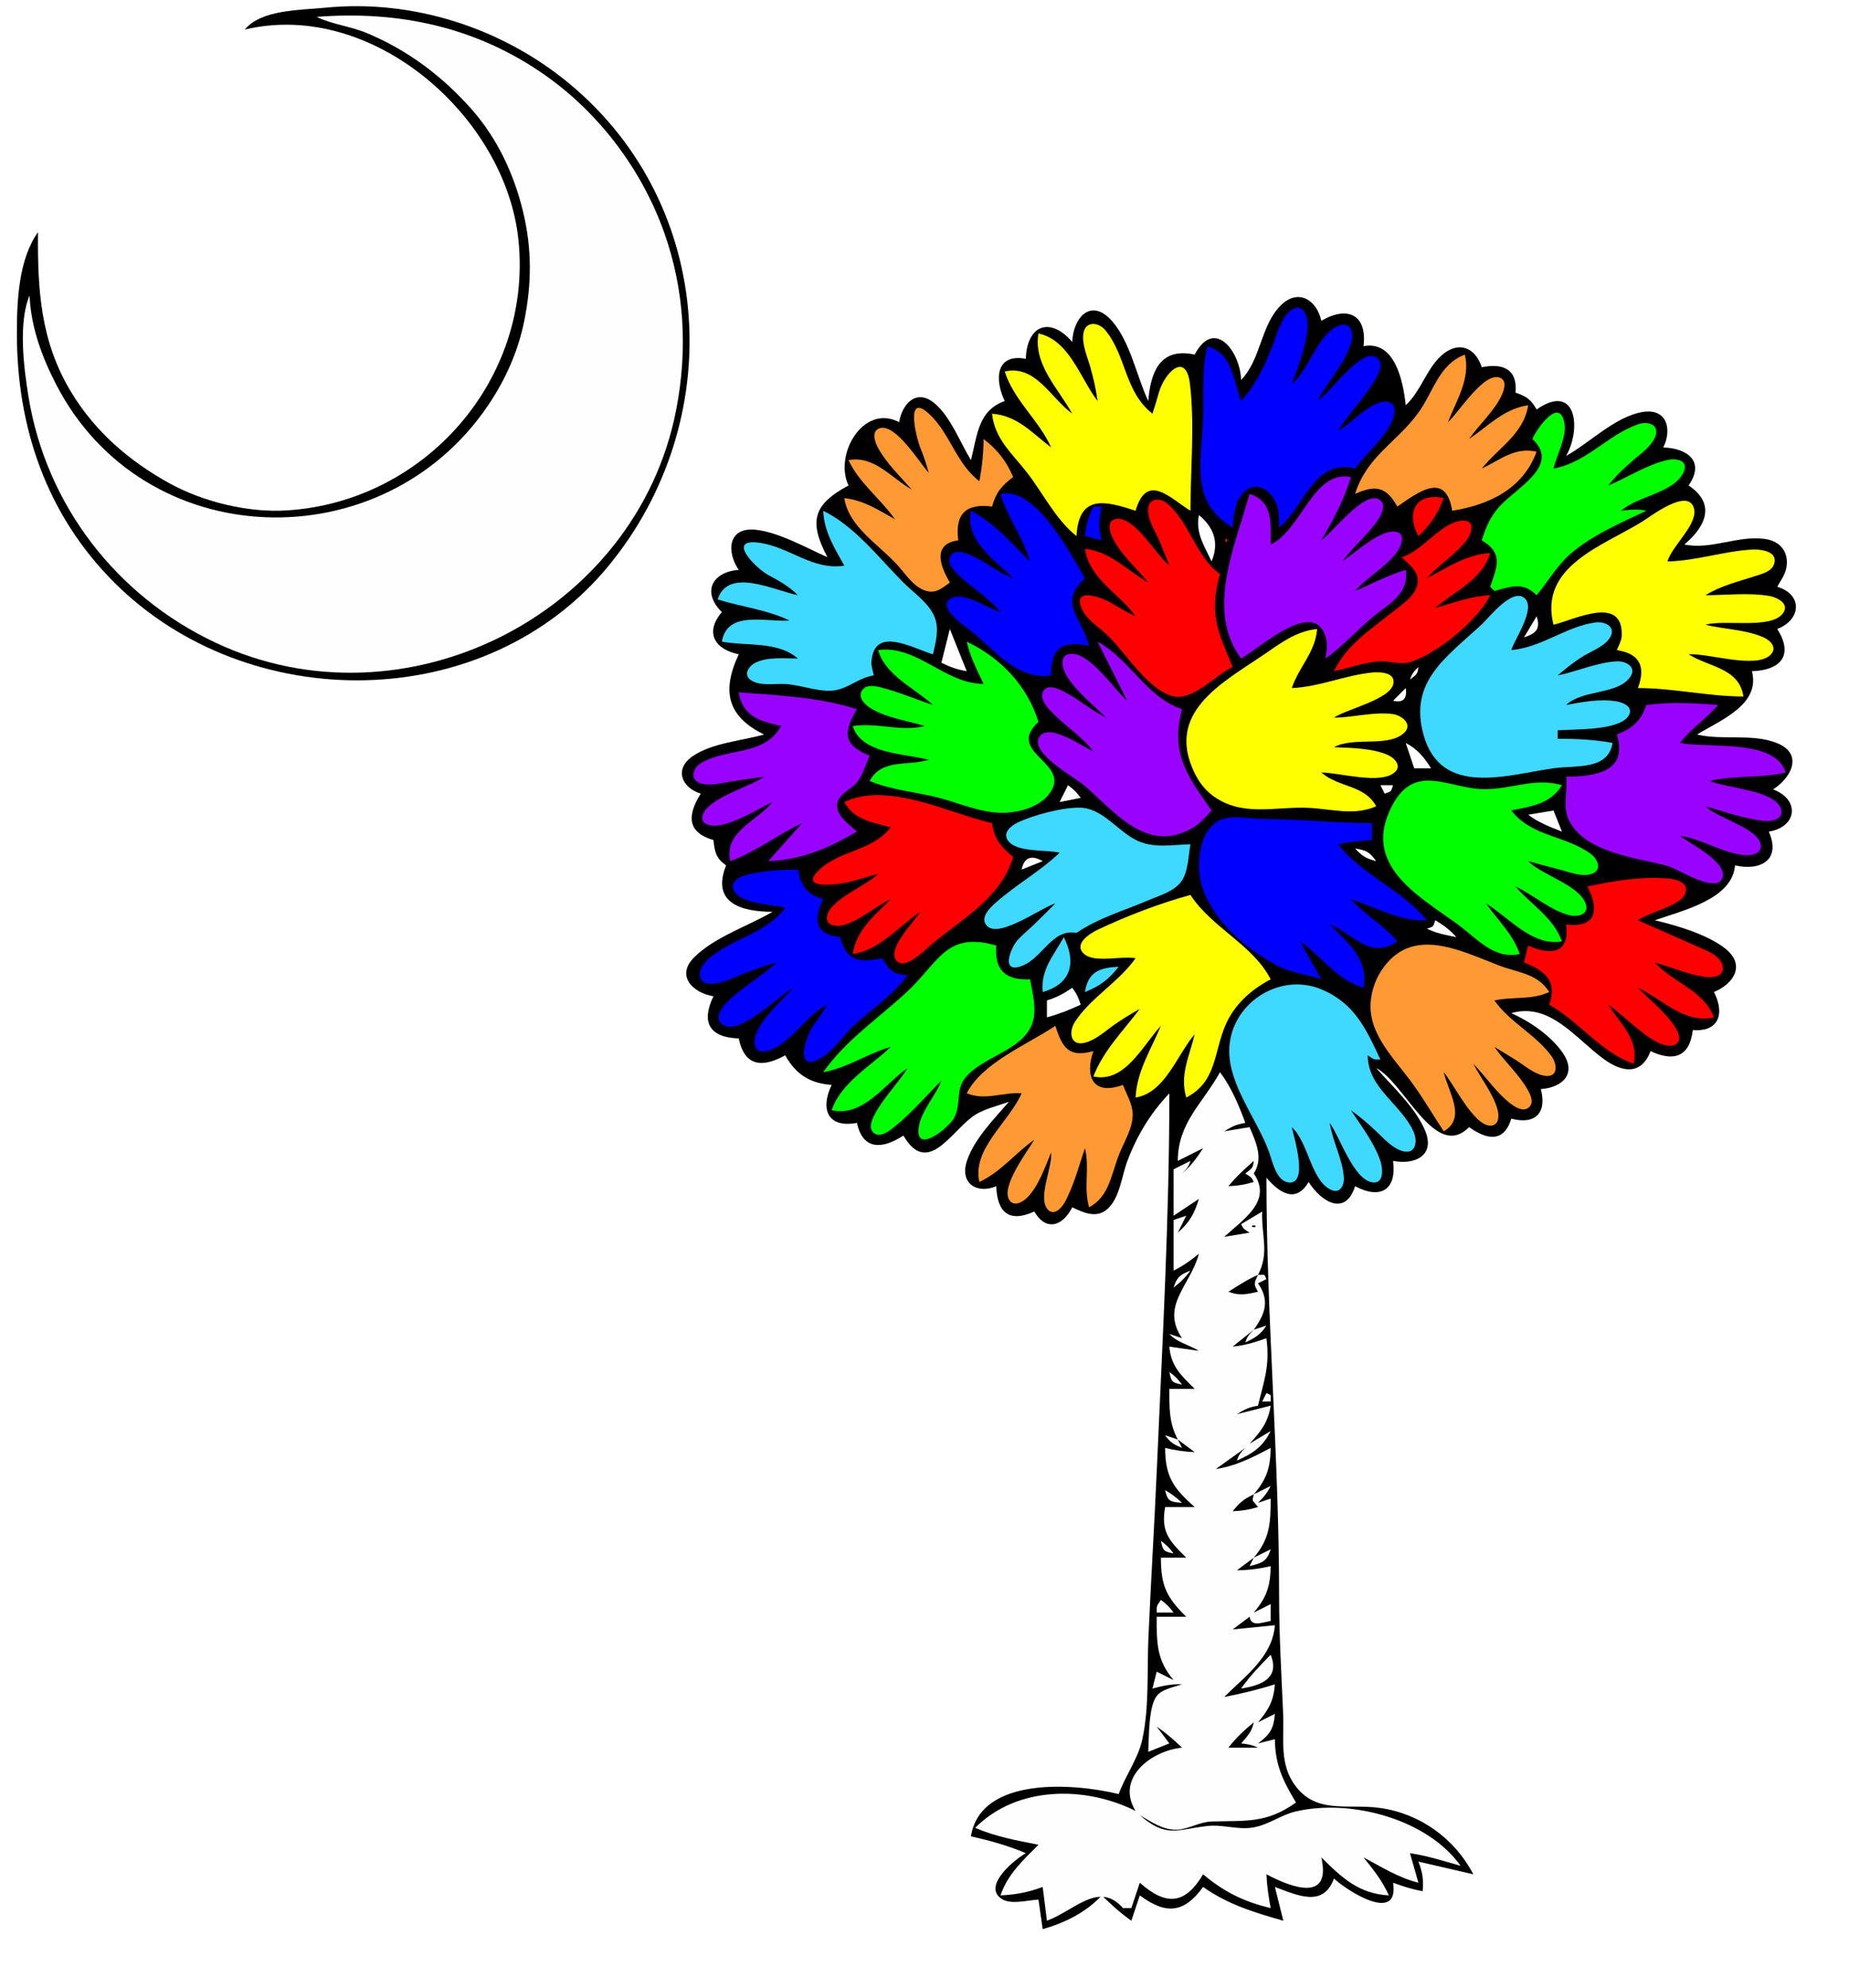 <?xml version="1.0" standalone="yes"?>
<svg xmlns="http://www.w3.org/2000/svg" width="438" height="471">
<path style="fill:#ffffff; stroke:none;" d="M0 0L0 471L438 471L438 0L0 0z"/>
<path style="fill:#000000; stroke:none;" d="M58 7C88.19 -0.188 119.894 27.665 122.829 57C126.114 89.824 100.771 118.821 68 120.91C58.733 121.5 48.068 118.885 40 114.41C30.579 109.185 22.575 102.285 16.927 93C9.562 80.893 8.896 68.698 9 55C4.388 61.472 4 71.304 4 79C3.999 101.253 11.029 121.95 27.039 137.961C58.701 169.622 115.076 169.438 144.196 133.996C172.255 99.846 169.721 48.825 135 19.921C118.972 6.578 97.745 -0.242 77 1.831C71.309 2.4 61.852 2.231 58 7z"/>
<path style="fill:#fefefe; stroke:none;" d="M75 4C78.775 5.818 83.099 6.234 87 7.876C96.676 11.948 104.898 18.127 111.816 26C117.819 32.832 121.733 41.209 123.869 50C126.025 58.874 125.98 67.075 124.192 76C122.749 83.204 119.747 89.919 115.64 96C90.696 132.935 34.075 131.481 13.259 91C9.875 84.418 7.324 77.44 7 70C4.284 76.473 5.636 87.16 6.754 94C10.945 119.654 27.57 141.16 51 152.219C95.686 173.312 150.815 145.612 160.195 97C162.921 82.876 162.166 68.62 157.302 55C151.984 40.111 141.927 26.771 129 17.721C112.781 6.368 94.395 2.469 75 4z"/>
<path style="fill:#000000; stroke:none;" d="M294 90C293.803 83.351 287.716 75.098 283 84C274.956 82.275 272.591 87.819 272 95C269.258 89.139 267.764 81.078 263.501 76.149C258.448 70.308 254.187 75.295 254 81C248.683 74.857 243.259 77.048 243 85C235.884 83.657 235.543 89.865 238 95C231.638 97.288 231.517 103.14 230 109C227.424 104.791 225.247 98.86 221.471 95.613C217.152 91.899 213.695 95.633 213 100C204.491 95.556 197.513 107.705 201 115C192.433 119.589 191.639 123.663 196 132C191 129.773 184.452 126.056 179.004 125.498C172.264 124.809 172.145 130.896 175 135C168.667 135.483 166.2 140.294 171 145C166.937 149.754 169.188 153.798 175 155C170.853 163.833 172.359 169.76 181 174C175.76 175.476 168.695 175.994 164.148 179.089C159.556 182.213 161.53 186.643 166 188C162.883 192.957 162.574 197.136 169 199C169.318 201.877 169.62 203.334 172 205C168.472 213.868 175.474 215.978 183 216C177.141 219.42 169.28 221.957 164.434 226.789C159.968 231.241 164.27 235.261 169 236C166.008 242.263 168.105 245.775 175 246C176.378 252.665 180.575 252.99 186 250C188.554 254.517 191.823 256.624 197 257C194.233 262.857 196.104 267.276 203 266C204.402 272.566 209.086 272.23 214 269C219.597 278.579 224.959 268.593 230.286 264.588C232.748 262.737 236.14 262.052 239 261C235.509 265.034 230.76 269.848 229.049 274.999C227.252 280.412 231.513 282.912 236 281C236.204 287.22 239.057 289.718 245 287C247.801 291.774 251.722 290.502 254 286C256.657 287.27 259.75 288.717 262.348 286.393C265.271 283.778 265.734 278.508 267.066 275C269.379 268.906 272.524 263.721 277 259C277 288.705 275.337 318.365 274.039 348C273.455 361.346 272.623 374.67 272.039 388C271.698 395.785 272.26 404.366 270.61 412C269.612 416.614 266.603 420.596 265 425C254.836 422.496 232.331 420.584 230 435C234.421 436.014 238.833 437.207 243 439C240.454 440.438 232.483 446.816 237.362 449.883C239.55 451.258 243.552 450.103 246 450L247 457C252.253 455.487 257.268 453.039 261 449C263.252 451.206 265.424 453.193 268 455L270 449C276.124 453.525 280.383 453.342 285 447C290.828 451.146 297.19 453.067 304 455L302 447C307.45 449.032 313.456 451.914 316 445C319.092 447.922 331.505 455.846 330 446C332.355 446.868 334.531 447.574 337 448C337.253 445.253 336.985 443.58 336 441L349 444C344.62 435.557 336.438 429.661 327 428.3C319.024 427.15 311.18 430.11 306.148 421.995C303.136 417.139 304.198 411.428 303.961 406C303.551 396.638 303 387.414 303 378C303 344.998 300 311.965 300 279C303.187 282.705 306.995 285.085 310 280C312.96 284.714 318.71 288.244 321 281C327.055 284.212 330.901 281.857 330 275C334.805 275.991 340.036 273.951 337.653 268C335.438 262.469 329.874 257.438 326 253C332.78 256.527 340.009 275.121 348 267C352.243 270.038 356.266 270.711 358 265C363.659 266.494 366.494 263.659 365 258C370.093 257.612 373.681 254.377 370.106 249.289C367.301 245.298 362.373 241.949 358 240C367.23 237.375 373.227 246.061 380 250.941C384.485 254.173 388.85 254.619 391 249C396.517 251.607 400.278 250.323 401 244C407.235 244.529 408.612 240.005 406 235C410.859 232.983 413.623 228.436 408.467 224.532C404.174 221.282 397.19 219.233 392 218C398.747 215.655 410.393 212.963 411 205C417.173 206.398 421.939 203.629 419 197C425.752 195.923 426.432 189.365 420 187C424.252 184.35 427.343 178.618 420.941 176.032C415.134 173.687 408.096 175.451 402 174C407.79 170.5 417.067 166.829 415 159C421.861 158.777 424.944 155.202 421 149C426.682 146.826 427.116 140.857 421 139C421.657 137.799 422.716 136.32 423.056 134.956C424.017 131.09 421.938 128.162 417.96 127.653C411.525 126.829 405.497 130.267 399 129C404.187 124.593 406.439 119.299 400 115C403.936 109.344 399.797 106.189 394 106C396.116 101.782 394.941 96.578 388.999 97.617C382.56 98.743 376.616 104.873 371 108C374.721 101.356 373.315 90.521 364 97C362.618 94.58 361.637 93.939 359 93C359.527 87.454 355.995 85.97 351 87C349.767 82.938 346.199 80.666 342.213 83.604C338.115 86.624 336.79 92.499 333 96C332.356 90.026 330.352 80.629 323 82C323.893 74.49 319.183 72.373 313 76C311.983 71.233 307.652 68.149 303.418 72.319C298.605 77.059 298.755 85.099 294 90z"/>
<path style="fill:#0000ff; stroke:none;" d="M294 95C292.09 89.799 291.922 83.782 286 82C284.58 87.965 285.227 93.927 284.961 100C284.525 109.957 281.98 118.927 292 125C292.25 122.156 292.501 118.682 294.703 116.558C297.884 113.49 301.578 116.616 302.566 119.992C303.04 121.607 302.96 123.34 303 125C309.138 119.915 311.333 108.553 321 111C323.741 107.399 327.679 104.1 329.663 100.015C330.388 98.522 331.128 95.54 328.677 95.176C324.974 94.625 320.184 100.35 317 102C319.619 97.808 323.22 94.247 325.718 90.001C326.516 88.643 327.869 86.194 326.288 84.832C324.651 83.421 322.288 85.229 321.014 86.248C317.713 88.887 315.366 92.425 312 95C314.51 90.491 318.713 86.025 320.123 81.019C320.749 78.799 319.891 75.971 317.046 77.176C312.085 79.278 310.132 87.484 306 91C307.587 86.793 309.599 81.547 309.757 77.019C309.842 74.596 308.339 71.417 305.63 73.662C303.355 75.547 302.455 79.364 301.4 82C299.429 86.92 297.554 91.014 294 95z"/>
<path style="fill:#ffff00; stroke:none;" d="M260 95C255.805 89.498 253.317 80.556 246 79C244.746 86.304 250.634 91.954 254 98C248.751 94.137 245.329 86.386 238 88C240.213 94.93 246.088 99.465 249 106C244.409 102.506 241.001 98.452 235 98C235.68 104.108 239.719 107.337 243.32 112C247.246 117.083 249.956 122.894 255 127C255.542 117.123 261.627 118.548 269 121C271.653 111.862 277.038 117.914 282 121C282 111.193 283.029 100.758 281.891 91.019C280.956 83.014 275.801 88.405 274.529 92.976C274.06 94.665 273.531 96.329 273 98C266.366 92.79 266.878 84.478 261.926 78.323C260.251 76.24 257.021 75.929 256.618 79.149C256.3 81.691 257.611 84.6 258.29 87C259.042 89.659 259.631 92.265 260 95z"/>
<path style="fill:#ff9933; stroke:none;" d="M321 117C325.813 114.843 328.372 115.257 331 120C336.143 116.441 342.516 111.616 344 121C352.539 119.611 360.676 116.006 364 107C358.87 105.827 355.508 108.871 351 111C355.058 105.968 360.95 102.802 362 96C356.268 96.837 352.628 100.836 348 104C350.345 100.631 353.678 97.684 355.547 94.015C356.148 92.835 357.178 90.264 355.378 89.497C351.587 87.881 345.502 97.814 343 100C345.033 94.759 348.384 89.678 347 84C340.79 86.346 339.55 92.919 335.895 97.896C330.758 104.891 323.784 108.101 321 117z"/>
<path style="fill:#ffffff; stroke:none;" d="M350 87L351 88L350 87z"/>
<path style="fill:#ff9933; stroke:none;" d="M328 91L329 92L328 91M220 112C217.87 109.686 212.072 100.117 208.333 101.461C206.335 102.18 207.261 104.713 207.948 106.005C209.891 109.658 213.293 112.899 216 116C211.017 113.123 207.096 107.877 201 109C203.551 114.471 208.548 118.099 212 123C207.978 120.772 204.651 118.505 200 118C201.079 124.935 208.257 128.983 212.715 133.999C214.656 136.184 216.834 139.615 219.979 140.103C222.087 140.431 223.414 139.09 225 138C222.683 134.023 220.783 128.866 227 128C226.181 121.764 228.764 119.181 235 120C235.932 116.666 237.243 115.087 240 113C238.387 109.191 236.279 106.516 233 104C232.972 107.422 232.625 110.637 232 114C226.512 109.762 225.182 103 220.395 98.337C214.281 92.381 216.983 103.515 217.985 105.995C218.788 107.981 219.436 109.938 220 112z"/>
<path style="fill:#00ff00; stroke:none;" d="M363 104C369.752 110.302 359.238 115.481 355.144 120.039C352.991 122.437 351.947 124.98 351 128C356.102 131.009 354.703 134.076 353 139L354 140C358.12 138.924 360.758 137.797 364 141C366.738 137.745 368.753 134.062 372.015 131.213C376.984 126.873 384.045 123.78 390 121C387.92 120.493 386.162 120.763 384 121C387.872 117.516 396.569 116.789 398.824 111.846C400.131 108.981 397.009 108.496 394.981 108.963C390.104 110.085 385.592 113.088 381 115C382.796 112.652 384.753 110.854 387 108.918C388.704 107.45 390.889 105.947 391.914 103.875C393.475 100.715 390.58 99.603 387.981 100.525C380.72 103.104 375.85 109.583 368 111C368.772 107.739 371.208 103.521 370.578 100.153C369.39 93.803 363.841 101.855 363 104z"/>
<path style="fill:#ffffff; stroke:none;" d="M204 105L205 106L204 105M393 106L394 107L393 106z"/>
<path style="fill:#9902ff; stroke:none;" d="M301 129C300.997 123.907 301.63 118.778 296 117C292.501 129.422 285.583 144.736 294 156C298.697 153.383 312.206 140.718 314.257 151.961C314.478 153.174 314.112 154.807 314 156C318.033 153.159 321.228 149.488 325 146.325C329.025 142.95 333.825 140.822 333 135C328.799 136.21 325.026 138.324 321 140C323.786 136.547 331.4 132.622 332.079 128.113C332.474 125.488 329.605 125.689 327.981 126.337C324.378 127.774 321.132 130.757 318 133C320.52 129.423 324.131 126.647 326.508 123.005C327.359 121.699 328.539 119.267 326.588 118.256C322.991 116.392 315.754 126.059 313 128C315.773 123.249 318.474 118.298 320 113C310.989 111.304 308.426 125.462 301 129z"/>
<path style="fill:#0000ff; stroke:none;" d="M237 117C238.664 122.656 242.36 127.318 244 133C239.625 128.625 235.538 123.873 230 121C228.477 127.918 235.537 132.537 240 137C236.096 135.52 232.92 132.502 229.019 131.144C227.833 130.731 226.004 130.321 225.176 131.633C224.092 133.349 226.039 135.272 227.153 136.335C230.382 139.419 234.154 141.504 237 145C233.96 144.108 228.624 140.235 225.492 141.657C221.693 143.382 227.652 147.695 229.005 148.706C235.245 153.368 240.643 161.28 249 160C248.901 153.435 251.809 151.7 258 153C256.188 146.041 250.603 142.922 257 137C253.363 130.677 245.213 115.176 237 117z"/>
<path style="fill:#ff0000; stroke:none;" d="M277 134C273.913 131.503 268.729 122.179 264.333 122.921C262.293 123.266 262.792 125.706 263.377 127.019C265.183 131.081 269.211 134.572 272 138C266.859 135.032 263.118 130.681 257 130C258.116 137.232 264.973 140.401 269 146C266.902 145.008 265.001 143.863 262.995 142.697C261.154 141.627 254.131 138.892 256.176 144.02C257.203 146.597 260.03 148.374 262.001 150.17C266.51 154.28 271.832 163.545 278.001 164.958C282.644 166.022 287.976 159.915 292 158C288.437 149.401 286.362 145.387 289 136C283.084 131.605 281.944 123.978 276.615 119.377C274.631 117.663 271.844 117.98 271.955 121.063C272.04 123.428 273.66 125.873 274.573 127.995C275.426 129.98 276.219 131.987 277 134M336 127C338.846 124.39 340.631 121.609 342 118C335.323 116.526 332.968 121.516 336 127z"/>
<path style="fill:#ffff00; stroke:none;" d="M368 148C372.919 146.832 384.73 140.693 384.144 150.84C384.088 151.793 383.301 153.232 383 154C388.501 154.87 389.877 157.918 388 163C396.468 163 404.573 164.977 413 165C411.917 158.202 405.123 158.181 400 155C404.716 154.697 415.784 158.503 419.338 155.188C421.099 153.544 419.5 151.779 417.847 151.028C413.682 149.135 408.43 149.091 404 148C408.428 146.691 419.275 149.091 422.248 145.416C424.193 143.013 420.896 141.461 418.98 141.148C414.189 140.366 408.851 141 404 141C407.807 138.657 411.772 137.798 415.981 136.406C417.505 135.902 419.678 135.373 420.248 133.629C421.264 130.523 416.971 130.076 414.995 130.19C408.263 130.579 401.803 132.86 395 133C396.052 129.25 402.377 124.14 401.248 120.333C399.815 115.496 390.96 122.363 389 123.576C379.676 129.346 364.499 134.108 368 148z"/>
<path style="fill:#0000ff; stroke:none;" d="M259 120C257.818 122.43 257.27 124.313 257 127L261 128C260.134 124.993 260.298 123.03 261 120L259 120z"/>
<path style="fill:#3fd8ff; stroke:none;" d="M195 121C195.278 126.084 197.587 129.63 200 134C192.438 135.136 187.16 129.654 180.019 128.588C171.762 127.355 179.049 134.617 182 136.219C184.645 137.655 186.886 138.863 189 141C183.241 139.811 172.455 134.301 170 142C175.634 143.79 181.691 144.401 187 147C181.245 147.371 172.243 144.552 171 152C176.99 153.112 184.215 151.839 189 156C185.863 156.002 182.086 155.56 179.153 156.893C177.161 157.798 175.809 160.142 178.337 161.401C180.538 162.497 183.627 161.933 186 162.039C189.952 162.216 194.866 164.441 198.715 163.326C201.743 162.449 203.746 160.495 207 160C206.842 159.212 206.372 157.749 206.428 156.844C206.981 148.008 216.294 153.645 221 155C221.667 152.195 222.529 148.985 221.396 146.17C220.076 142.89 216.435 140.428 214.004 137.996C208.205 132.194 202.478 124.619 195 121z"/>
<path style="fill:#ffffff; stroke:none;" d="M284 122C283.193 126.313 285.209 129.14 287 133C288.853 128.572 287.583 124.984 284 122z"/>
<path style="fill:#ff0000; stroke:none;" d="M332 132C333.425 133.4 335.609 134.946 335.829 137.102C336.184 140.582 332.337 143.026 329.996 144.883C324.822 148.988 318.85 152.906 316 159C319.596 158.258 323.325 156.836 327 156.672C329.346 156.568 331.685 157.538 334 156.853C340.306 154.988 350.249 146.846 353 141C348.371 141.212 344.419 142.794 340 144C344.728 139.97 351.202 137.271 353 131C347.303 131.379 342.946 134.395 338 137C340.854 133.711 344.959 131.341 347.508 127.836C348.494 126.48 349.594 123.37 346.808 123.331C341.628 123.259 337.092 130.574 332 132M290.333 127.667C290.278 127.722 290.222 128.778 290.667 128.333C290.722 128.278 290.778 127.222 290.333 127.667M334 130L335 131L334 130z"/>
<path style="fill:#3fd8ff; stroke:none;" d="M382 176C377.631 175.189 373.436 175 369 175L369 173C372.799 172.7 383.672 173.168 385.824 169.495C387.025 167.445 384.499 166.412 382.941 166.148C379.023 165.486 374.845 166.286 371 167C374.943 163.29 383.053 164.631 386.11 160.455C387.892 158.019 385.121 156.55 382.977 156.663C378.392 156.904 373.519 159.067 369 160C370.937 158.353 372.835 156.805 375.004 155.463C376.979 154.241 379.712 153.295 381.149 151.382C383.131 148.743 380.471 147.108 377.955 147.448C370.963 148.393 365.229 153.365 358 154C358.845 151.324 363.835 144.222 361.211 141.752C358.339 139.046 352.741 146.293 351 147.91C342.651 155.67 333.713 161.397 337.189 174C341.333 189.022 357.15 183.503 368 182C373.406 181.251 380.914 182.51 382 176z"/>
<path style="fill:#ffffff; stroke:none;" d="M364 146L361 151C363.85 150.063 364.983 148.988 364 146M225 149L223 157C225.095 158.043 226.699 158.603 229 159L225 149z"/>
<path style="fill:#ffff00; stroke:none;" d="M326 191C323.181 185.838 317.166 186.639 313 183C317.284 183.012 326.881 185.92 330.338 182.991C332.14 181.463 330.408 179.61 328.847 178.892C325.216 177.221 319.948 177.17 316 177C320.753 174.464 328.471 177.022 332.377 173.826C334.928 171.738 332.18 169.481 329.941 169.163C325.518 168.535 320.513 169.988 316 170C319.002 167.954 329.419 165.69 330.079 161.924C330.56 159.176 326.706 159.146 324.995 159.319C318.535 159.976 312.554 162.714 306 163C307.726 157.913 311.582 154.548 312 149C306.784 149.577 303.261 152.46 299 155.33C289.04 162.039 276.174 168.937 282.92 182.996C283.921 185.083 285.257 186.93 287.105 188.348C294.079 193.701 302.142 190.985 310 191.375C315.563 191.651 320.73 193.31 326 191z"/>
<path style="fill:#00ff00; stroke:none;" d="M229 152C229.809 155.571 231.402 158.709 233 162C223.756 162.004 217.33 152.734 208 154C209.779 160.05 216.514 162.906 221 167C217.015 165.703 213.055 163.972 209.005 162.921C207.532 162.538 205.172 161.971 204.176 163.6C203.154 165.272 204.874 166.909 206.153 167.722C209.777 170.027 214.928 170.698 219 172C213.389 173.418 207.742 171.086 202 172C204.091 178.622 214.081 178.468 220 180C214.813 181.533 208.948 179.653 206 185C211.112 187.161 216.638 187.548 222 188.895C227.229 190.208 232.508 192.715 238 192.54C242.052 192.411 247.233 190.839 249.248 186.971C252.645 180.453 238.303 178.08 246 171C243.327 162.407 237.073 155.841 229 152z"/>
<path style="fill:#9902ff; stroke:none;" d="M260 152L267 166C263.841 163.245 257.96 154.172 253.323 154.921C250.736 155.339 251.767 158.578 252.623 160.005C254.896 163.796 258.895 166.895 262 170C258.468 168.243 255.502 165.609 252.005 163.823C250.737 163.175 248.231 161.968 247.176 163.657C246.076 165.419 248.046 167.554 249.153 168.711C252.334 172.038 256.175 174.309 259 178C256.527 176.935 248.332 171.002 246.176 174.604C243.879 178.441 254.806 184.254 257 186.184C264.282 192.592 272.051 202.564 282.806 195.935C284.492 194.897 285.682 193.442 287 192C281.123 183.55 277.283 178.614 280 168C271.451 165.094 267.666 156.155 260 152z"/>
<path style="fill:#ffffff; stroke:none;" d="M336 158C334.814 159.186 334.472 159.584 334 161C335.548 159.738 335.808 159.806 336 158M333 163L330 166C332.452 166.601 333.375 165.416 333 163z"/>
<path style="fill:#9902ff; stroke:none;" d="M175 164C175.897 169.638 179.879 170.811 185 172C181.191 179.082 172.448 177.114 166.244 180.651C164.034 181.912 163.17 184.855 166.244 185.644C168.634 186.256 171.612 185.329 173.998 185L181 184C177.568 186.441 167.806 188.99 166.461 193.066C165.71 195.343 168.468 195.77 170.045 195.551C174.423 194.942 179.032 191.88 183 190C179.133 194.682 171.434 197.034 173 204C179.103 201.748 184.163 197.76 190 195L182 204C189.967 203.658 196.184 200.982 203 197C201.354 195.45 198.642 193.693 198.326 191.261C197.943 188.312 201.517 187.214 203.03 185.317C204.425 183.568 205.108 181.03 206 179C199.617 176.454 199.785 173.382 203 168C193.852 165.094 184.502 164.75 175 164M390 167C388.641 170.882 386.791 172.476 383 174C385.712 182.732 378.118 183.94 371 184C371.389 187.265 370.137 190.908 371.511 193.985C375.086 201.989 387.553 203.135 394.999 205.131C397.482 205.796 405.962 211.471 407.825 208.36C410.068 204.614 400.177 199.791 398 198C403.204 198.779 407.832 201.951 412.981 202.562C414.605 202.755 417.481 202.404 417.079 200.066C416.395 196.084 406.827 193.855 404 191C408.485 192.263 413.307 194.032 417.956 194.478C419.888 194.663 422.985 193.922 421.744 191.245C419.848 187.156 408.939 186.695 405 185C410.962 183.581 417.038 184.419 423 183C420.563 174.971 405.039 177.307 398 176C400.599 172.498 404.209 170.292 407 167C401.044 166.53 395.962 166.247 390 167z"/>
<path style="fill:#ffffff; stroke:none;" d="M333 176L335 182L339 182C337.262 179.293 335.831 177.517 333 176z"/>
<path style="fill:#00ff00; stroke:none;" d="M360 226C358.381 221.238 354.843 218.052 352 214C357.536 217.447 363.085 224.278 370 223C368.006 217.387 362.792 214.381 359 210C363.224 211.974 367.437 215.804 371.98 216.858C373.795 217.279 376.47 216.598 375.654 214.15C374.167 209.688 365.29 207.335 362 204C364.327 204.655 366.657 205.284 369.002 205.873C371.3 206.452 374.424 207.766 376.808 207.097C379.714 206.282 378.547 203.522 376.752 202.224C370.655 197.814 362.973 198.293 358 192C362.851 190.999 367.296 190.451 370 186C363.78 184.179 358.263 186.855 352 186.945C343.329 187.071 335.244 180.236 329.688 191.015C322.588 204.793 335.64 212.01 345 218.746C349.736 222.154 353.785 227.373 360 226z"/>
<path style="fill:#ffffff; stroke:none;" d="M253 186L251 190L256 189C254.897 187.543 254.457 187.103 253 186M327 186L328 188C329.635 187.455 329.455 187.635 330 186L327 186z"/>
<path style="fill:#ff0000; stroke:none;" d="M200 190C202.347 194.298 206.534 194.742 211 196C206.531 201.656 199.42 201.26 194.337 205.81C188.234 211.275 199.731 209.402 201.995 208.72L208 207C205.219 209.871 196.608 213.022 195.921 217.061C195.508 219.493 198.452 219.577 200.019 219.098C203.904 217.91 207.314 214.744 211 213C207.064 216.939 202.88 220.294 202 226C208.467 225.006 212.772 219.574 218 216C216.563 218.301 210.35 224.494 212.175 227.338C214.117 230.364 219.582 224.602 221 223.434C228.369 217.366 237.196 212.549 240 203C237.039 200.563 235.591 198.816 235 195C224.598 192.594 210.342 185.051 200 190z"/>
<path style="fill:#3fd8ff; stroke:none;" d="M251 202C246.364 206.424 240.839 209.472 236.063 213.669C234.713 214.856 231.963 217.337 233.752 219.296C236.629 222.447 246.678 214.977 250 214C248.332 215.667 246.676 217.35 244.976 218.985C243.723 220.19 242.332 221.303 241.149 222.576C239.468 224.382 236.844 230.797 242.059 228.824C246.985 226.961 249.202 219.912 255 221C260.218 217.434 266.228 215.754 272 213.28C274.676 212.133 278.283 211.169 279.976 208.606C281.499 206.301 281.503 202.664 282 200C277.523 200.089 273.168 201.083 269 198.946C264.703 196.743 261.099 191.507 256 191.333C251.826 191.19 244.841 193.055 241.074 194.853C239.424 195.641 237.341 197.334 238.89 199.276C241.045 201.976 247.821 201.243 251 202z"/>
<path style="fill:#ffffff; stroke:none;" d="M362 193C364.446 194.852 367.137 195.886 370 197L368 192L362 193z"/>
<path style="fill:#0000ff; stroke:none;" d="M313 232L308 223C313.118 226.606 316.834 232.269 323 234C324.25 227.181 319.494 223.507 315 219C321.034 221.554 324.586 227.406 331 223C327.802 219.127 323.336 216.756 320 213C325.824 214.898 331.807 218.408 338 218C332.091 210.74 322.61 207.264 317 200C319.686 199.499 322.27 199.117 325 199L325 195C316.331 194.976 307.71 194.041 299 193.999C295.727 193.984 291.092 192.77 288.214 194.693C284.891 196.913 284.079 201.309 284.019 205C283.852 215.302 294.318 224.56 303 228.977C306.003 230.505 309.8 230.833 313 232z"/>
<path style="fill:#ffffff; stroke:none;" d="M321 201C322.717 202.84 323.566 203.349 326 204C324.461 201.821 323.645 201.427 321 201M242 206L247 204C244.387 202.502 242.646 202.988 242 206M382 204L383 205L382 204M410 204L411 205L410 204z"/>
<path style="fill:#0000ff; stroke:none;" d="M186 215C181.074 221.631 172.967 222.211 167.323 227.633C165.504 229.381 164.682 232.842 168.149 233.038C171.041 233.201 174.346 231.293 176.998 230.319C179.325 229.466 181.611 228.652 184 228C180.291 231.386 175.672 233.907 172.167 237.464C170.87 238.781 168.938 241.497 171.377 242.84C175.665 245.2 184.301 235.888 188 234C184.97 237.166 180.752 240.85 179.072 244.981C178.353 246.747 178.594 249.439 181.149 249.079C186.628 248.307 190.89 240.383 196 238C194.924 239.727 193.789 241.355 192.626 243.025C190.542 246.016 188.157 254.732 194.915 250.377C197.708 248.577 199.635 245.433 202.039 243.171C206.434 239.036 211.441 235.948 215 231C211.742 230.909 210.608 229.775 209 227C203.651 228.116 200.613 227.761 199 222C193.098 221.383 192.618 217.806 195 213C191.099 211.843 189.804 209.941 189 206C185.047 206.033 180.917 206.239 177.059 207.189C175.47 207.58 173.023 208.538 173.752 210.679C174.94 214.173 182.994 214.259 186 215z"/>
<path style="fill:#ff0000; stroke:none;" d="M376 210C378.949 215.476 378.119 219.905 371 219C371.889 225.949 367.399 226.39 362 224L361 228C366.091 230.005 368.944 232.425 367 238C374.039 242.011 379.363 249.404 387 252C388.267 246.262 383.889 242.625 381 238C384.395 240.123 392.408 249.151 396.623 247.553C398.742 246.75 397.461 244.229 396.623 242.995C394.351 239.645 390.853 236.853 388 234C393.932 236.806 399.102 242.666 406 241C403.628 234.636 396.402 232.803 392 228C395.884 229.102 399.984 230.901 403.981 231.424C405.679 231.646 408.471 231.395 408.079 228.959C407.698 226.596 404.892 225.466 402.995 224.619L388 218C390.508 216.144 398.3 214.527 399.248 211.629C400.264 208.525 395.95 208.105 393.995 208.019C387.605 207.738 382.172 208.733 376 210z"/>
<path style="fill:#ffff00; stroke:none;" d="M269 227C265.003 232.674 258.3 236.379 254.623 242.085C253.094 244.457 253.512 247.921 257.059 246.998C259.617 246.332 261.871 244.197 263.995 242.724C265.95 241.369 267.926 240.156 270 239C266.065 244.221 261.401 248.837 259 255C266.438 256.642 270.557 247.827 275 243C272.62 248.718 269.328 253.681 269 260C275.99 258.863 278.728 250.024 283 245C281.746 250.294 279.436 254.542 281 260C288.186 256.275 287.49 249.521 290.228 243C292.302 238.061 296.355 234.411 301 232C296.87 223.844 287.065 219.805 282 212C274.702 213.996 266.857 216.989 260.02 220.247C258.188 221.12 254.188 223.623 256.801 225.976C259.273 228.202 265.77 226.37 269 227z"/>
<path style="fill:#ffffff; stroke:none;" d="M340 218C339.455 219.635 339.635 219.455 338 220C340.251 221.088 342.535 221.519 345 222C343.41 220.248 342.046 219.206 340 218z"/>
<path style="fill:#3fd8ff; stroke:none;" d="M252 222C249.563 226.378 246.453 229.797 247 235C253.797 233.075 255.019 227.968 252 222z"/>
<path style="fill:#00ff00; stroke:none;" d="M195 254C200.705 252.983 205.463 249.595 211 248C206.091 252.698 199.297 256.384 197 263C204.496 264.671 209.418 256.929 215 253C212.642 256.774 209.251 260.06 207.203 263.995C206.595 265.163 205.69 267.074 206.828 268.248C208.36 269.83 210.803 267.801 212.001 266.833C215.958 263.635 219.404 259.596 223 256C221.629 259.616 218.215 263.128 217.658 266.941C216.668 273.718 224.595 267.242 225.925 264.995C227.728 261.951 226.366 258.245 228.538 255.468C232.552 250.335 241.788 249.059 244.397 242.816C245.772 239.522 244.62 235.341 244 232C238.24 232.223 235.556 229.941 236 224C224.209 220.515 222.368 227.919 214.981 234.829C208.171 241.201 200.449 246.265 195 254z"/>
<path style="fill:#ff9933; stroke:none;" d="M342 268C347.428 264.836 343.156 258.878 342 254C344.383 256.796 349.043 266.578 353.021 266.654C355.056 266.693 355.155 264.411 354.778 262.977C353.777 259.176 350.828 255.471 349 252C351.973 255.036 354.656 259.13 358.085 261.623C359.188 262.426 361.022 263.468 362.249 262.248C363.465 261.04 362.473 259.171 361.793 257.995C359.698 254.376 356.39 251.433 354 248L359.025 251.075C361.089 252.369 363.44 254.478 365.926 254.839C369.228 255.318 368.882 252.056 367.508 250.166C363.81 245.082 357.723 242.242 354 237C358.523 236.016 362.719 236.972 367 235C364.126 230.532 359.661 230.48 355 228.68C345.647 225.068 334.21 219.105 327.147 230.04C325.978 231.85 325.241 233.884 324.862 236C323.415 244.078 329.672 250.053 334.104 256C336.971 259.848 339.355 264.003 342 268z"/>
<path style="fill:#3fd8ff; stroke:none;" d="M257 235C260.505 233.641 262.701 231.971 265 229C260.395 229.253 257.784 230.194 257 235M306 267C309.956 270.616 310.533 279.563 315.215 281.824C317.421 282.889 318.453 280.836 318.334 278.941C318.061 274.599 315.643 270.352 315 266C317.393 269.361 320.591 279.344 325.036 280.079C327.981 280.565 327.547 276.649 326.987 274.995C325.546 270.742 322.461 266.719 320 263C322.181 264.536 324.058 266.169 326.005 268.003C327.76 269.657 329.595 271.774 331.941 272.593C335.361 273.785 335.931 270.43 334.806 267.985C331.794 261.439 323.997 257.739 324 250C325.478 250.986 325.203 251 327 251C323.574 243.66 320.85 237.646 313 234.363C302.919 230.148 291.19 237.943 291.187 249C291.184 257.287 297.935 265.374 300.656 273C301.43 275.171 302.284 279.59 305.076 280.079C310.196 280.975 306.433 269.1 306 267z"/>
<path style="fill:#ffffff; stroke:none;" d="M254 234C251.949 235.398 250.354 236.251 248 237L248 241C250.804 240.234 253.365 239.23 256 238C255.436 236.248 255.081 235.458 254 234M170 235L171 236L170 235z"/>
<path style="fill:#ff9933; stroke:none;" d="M250 243C243.317 247.509 232.742 251.675 229 259C233.572 260.798 237.293 258.689 242 259C239.002 265.859 230.211 272.171 232 280C237.049 277.646 240.476 273.187 245 270C243.384 272.767 236.936 281.192 239.132 284.338C240.276 285.977 242.352 284.692 243.367 283.663C246.049 280.947 247.557 276.466 249 273C249.312 276.519 245.892 283.495 248.049 286.338C249.517 288.272 251.43 286.239 252.201 284.847C254.33 281 255.591 276.166 257 272C258.187 276.699 256.613 281.264 258 286C262.949 283.336 263.243 277.871 265.285 273C266.446 270.23 268.346 267.088 268.323 264.002C268.304 261.586 266.855 259.203 266 257C259.08 259.561 256.869 255.258 259 249C253.22 250.585 251.665 248.292 250 243z"/>
<path style="fill:#ffffff; stroke:none;" d="M175 245L176 246L175 245z"/>
<path style="fill:#fefefe; stroke:none;" d="M289 254C284.812 261.513 279.032 265.963 279 275L285 272C283.473 274.368 282.141 276.186 280 278C281.186 276.814 281.528 276.416 282 275L278 277L278 288L284 284C282.975 287.449 281.73 289.654 279 292L281 288L278 289L278 301C280.289 299.85 282.019 298.639 284 297C282.049 304.476 274.795 309.304 280 317L277 316C278.78 317.997 281.652 318.565 284 320L277 319C277.366 323.647 279.772 325.807 283 329L277 329C277 333.413 276.89 337.047 279 341L276 340C277.222 341.733 278.009 342.151 280 343L279 341L283 344C280.558 343.891 278.377 343.572 276 343C276.024 349.809 277.944 352.53 283 357L276 357C274.974 362.853 276.892 364.936 281 369L275 369C275.005 375.618 276.259 378.31 281 383L274 383C274 389.071 273.927 393.184 278 398L274 396L273 400C275.411 399.357 277.508 398.896 280 399C278.145 399.658 275.31 400.098 274.027 401.739C272.012 404.317 272.185 411.719 272 415L277 413L274 409C276.206 410.532 278.055 412.138 280 414C272.577 414.765 264.243 421.281 269 429C257.045 422.989 240.88 423.042 231 433C235.809 435.069 240.877 436.007 246 437C242.315 440.696 238.706 443.981 237 449C240.558 448.845 243.665 448.249 247 447L248 455C254.505 452.632 260.293 445.484 266 452L268 452L270 446C276.142 451.454 280.678 451.295 285 444C289.87 448.137 294.782 450.561 301 452C300.499 449.314 300.117 446.73 300 444C306.216 447.31 315.4 450.57 313 440C317.866 444.823 321.919 448.632 329 449C327.488 445.603 325.329 442.899 323 440C327.302 442.288 331.237 444.799 336 446L334 439C338.094 439.602 342.021 440.871 346 442C338.165 430.971 320.175 426.082 307 429.1C303.528 429.896 300.635 432.186 297.09 432.867C293.332 433.59 289.719 432.134 286 432.559C278.673 433.397 276.29 435.449 270 430C272.773 431.583 275.647 433.67 279 433.421C281.775 433.215 284.176 431.591 287 431.498C295.136 431.232 299.921 432.035 307 427C303.91 421.861 302.054 418.077 302 412L298 413C300.841 410.868 301.721 409.549 302 406L298 408C300.526 405.016 301.708 402.909 302 399C298.037 400.259 294.081 401.208 290 402C295.003 396.997 301.436 392.476 302 385L292 386L296 383C296.424 385.444 298.733 384.401 301 384L301 380L297 382C300.066 378.375 300.944 375.709 301 371C298.291 371.648 295.785 371.942 293 372L297 369L296 371C298.885 370.289 300.161 369.885 301 367L297 369C300.842 364.457 300.999 360.758 301 355L298 356C299.436 354.551 300.115 353.778 301 352L297 354C300.066 350.375 300.944 347.709 301 343C296.719 345.243 292.824 347.277 288 348L295 343C293.814 344.186 293.472 344.584 293 346C296.751 344.345 299.174 342.713 301 339L296 342C298.689 339.095 300.395 336.941 301 333L293 335C294.979 333.774 295.749 333.411 298 333C299.477 326.858 300.834 323.602 300 317C297.294 317.991 294.868 318.713 292 319L297 315C295.814 316.186 295.472 316.584 295 318C297.357 316.906 298.599 316.165 300 314L297 315C299.74 311.191 300.82 308.032 298 304L300 303C299.35 301.7 299.853 302 298 302C300.794 296.758 298.737 292.551 299 287L294 290C294.598 291.195 294.466 290.977 296 292L290 293C294.495 288.857 301.516 284.491 297 278C299.297 274.421 297.591 270.698 296 267L290 268C291.979 266.774 292.749 266.411 295 266C293.474 261.856 291.671 257.515 289 254M279 262L280 263L279 262M279 264L280 265L279 264z"/>
<path style="fill:#000000; stroke:none;" d="M297 275C294.83 276.933 292.815 278.742 291 281C293.205 280.906 294.894 280.644 297 280C296.402 278.805 296.534 279.023 295 278C296.548 276.738 296.808 276.806 297 275M279 278L280 279L279 278z"/>
<path style="fill:#fefefe; stroke:none;" d="M294 279L295 280L294 279z"/>
<path style="fill:#000000; stroke:none;" d="M296.667 290.333C296.222 290.778 297.278 290.722 297.333 290.667C297.778 290.222 296.722 290.278 296.667 290.333z"/>
<path style="fill:#fefefe; stroke:none;" d="M278 305C279.753 303.67 280.67 302.753 282 301C279.508 301.97 278.854 302.475 278 305z"/>
<path style="fill:#000000; stroke:none;" d="M291 306C293.523 306.99 295.358 306.617 298 306C296.922 304.152 297.051 304.034 298 302C295.487 303.106 293.323 304.523 291 306z"/>
<path style="fill:#fefefe; stroke:none;" d="M295 305L296 306L295 305M277 325C277.482 327.364 277.636 327.518 280 328C278.897 326.543 278.457 326.103 277 325M300 330L299 332L301 332C301 330.147 301.3 330.65 300 330z"/>
<path style="fill:#000000; stroke:none;" d="M295 342L296 343L295 342z"/>
<path style="fill:#fefefe; stroke:none;" d="M276 353C276.578 355.697 277.261 355.789 280 356C278.659 354.726 277.597 353.959 276 353z"/>
<path style="fill:#000000; stroke:none;" d="M292 358C294.205 357.906 295.894 357.644 298 357C296.636 355.181 296.508 355.969 297 354C294.643 355.104 293.624 355.956 292 358z"/>
<path style="fill:#fefefe; stroke:none;" d="M275 365C275.482 367.364 275.636 367.518 278 368C276.897 366.543 276.457 366.103 275 365z"/>
<path style="fill:#000000; stroke:none;" d="M281 369L282 370L281 369z"/>
<path style="fill:#fefefe; stroke:none;" d="M275 379C274.014 380.479 274 380.203 274 382L278 382C276.897 380.543 276.457 380.103 275 379z"/>
<path style="fill:#000000; stroke:none;" d="M296 382L297 383L296 382z"/>
<path style="fill:#fefefe; stroke:none;" d="M301 392C298.455 394.564 296.076 397.048 294 400C298.778 399.278 303.252 397.519 301 392z"/>
<path style="fill:#000000; stroke:none;" d="M297 408C294.714 409.896 292.795 411.644 291 414L298 414C296.494 413.317 295.685 413.174 294 413C295.542 411.224 296.544 410.22 297 408M269 429L270 430L269 429M322 439L323 440L322 439z"/>
<path style="fill:#ffffff; stroke:none;" d="M329 445L330 446L329 445z"/>
</svg>
